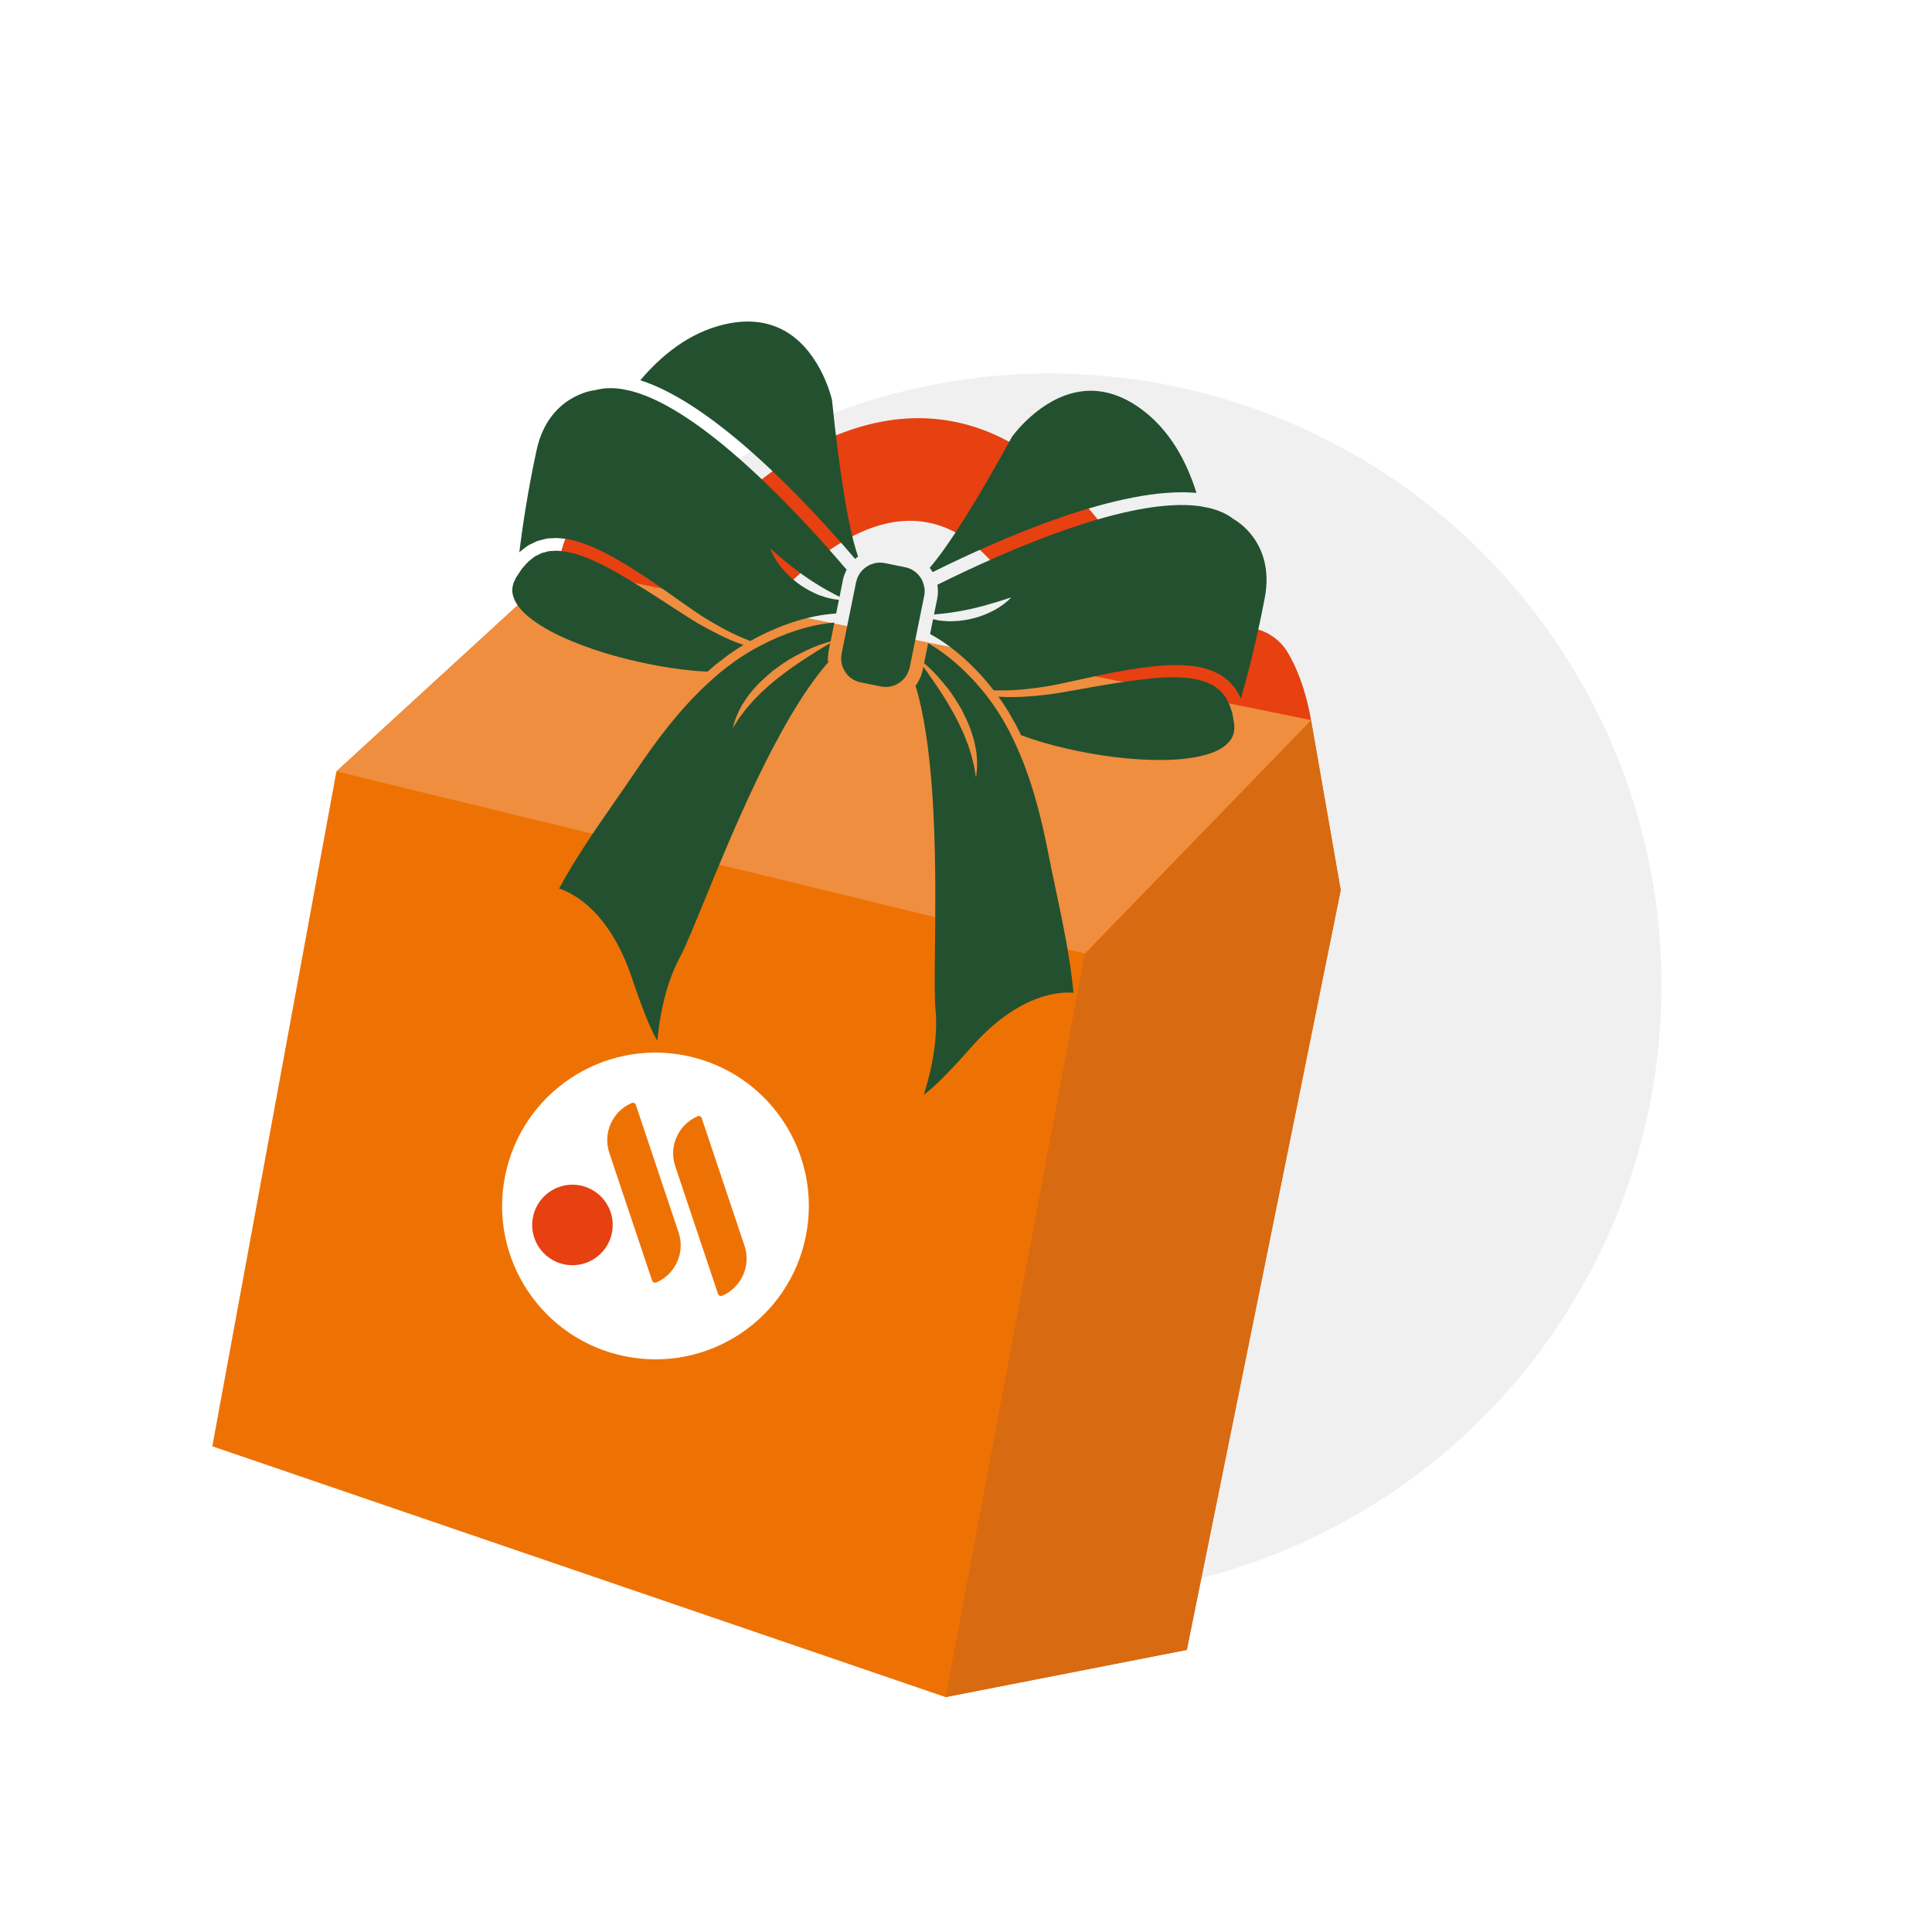 <?xml version="1.0" encoding="UTF-8"?> <svg xmlns="http://www.w3.org/2000/svg" width="150" height="150" viewBox="0 0 150 150" fill="none"><rect width="150" height="150" fill="white"></rect><circle cx="81.5" cy="76.5" r="47.5" fill="#F0F0F0"></circle><path d="M43.361 44.083L101.79 55.918L104.093 69.106L92.143 128.099L73.416 131.763L16.484 112.289L26.12 59.893L43.361 44.083Z" fill="#EE7203"></path><path d="M48.527 105.301C54.972 106.607 61.255 102.44 62.561 95.995C63.866 89.55 59.7 83.267 53.255 81.962C46.81 80.656 40.527 84.822 39.221 91.268C37.916 97.713 42.082 103.996 48.527 105.301Z" fill="white"></path><path d="M54.154 86.67C52.672 87.309 51.903 88.99 52.426 90.548L55.747 100.458C55.792 100.593 55.944 100.657 56.075 100.6C57.557 99.961 58.327 98.28 57.803 96.723L54.483 86.813C54.437 86.679 54.285 86.613 54.154 86.67Z" fill="#EE7203"></path><path d="M49.038 85.639C47.556 86.278 46.786 87.959 47.309 89.517L50.63 99.426C50.675 99.561 50.827 99.626 50.958 99.569C52.44 98.93 53.21 97.249 52.687 95.691L49.366 85.782C49.32 85.648 49.169 85.582 49.038 85.639Z" fill="#EE7203"></path><path d="M44.323 98.228C46.048 98.296 47.501 96.952 47.568 95.227C47.636 93.501 46.292 92.048 44.566 91.981C42.841 91.914 41.388 93.258 41.321 94.983C41.254 96.708 42.598 98.161 44.323 98.228Z" fill="#E74011"></path><path d="M84.232 74.034L73.416 131.762L92.144 128.098L104.093 69.105L101.79 55.917L84.232 74.034Z" fill="#D86A12"></path><path d="M56.202 39.882C56.202 39.882 74.753 19.044 89.661 47.229L97.312 48.779C98.427 49.005 99.399 49.685 99.982 50.663C100.623 51.737 101.356 53.424 101.791 55.919L81.285 51.765C81.285 51.765 75.255 29.557 59.336 47.319L43.361 44.084C43.361 44.084 43.756 37.799 49.208 39.035C55.759 40.52 56.202 39.882 56.202 39.882Z" fill="#E74011"></path><path d="M26.12 59.893L84.231 74.035L101.79 55.918L43.361 44.083L26.12 59.893Z" fill="#EF8E3E"></path><path d="M61.172 25.837C59.787 24.961 58.123 24.742 56.225 25.189C53.489 25.833 51.327 27.612 49.713 29.524C55.438 31.344 62.52 38.861 66.39 43.392C66.465 43.326 66.541 43.262 66.621 43.205C65.917 41.22 65.208 37.016 64.594 31.04C64.594 31.041 63.81 27.506 61.172 25.837Z" fill="#23512F"></path><path d="M41.245 42.23L41.715 42.004L42.218 41.874C42.554 41.761 42.898 41.804 43.237 41.769C43.567 41.796 43.903 41.824 44.224 41.886C44.533 41.971 44.86 42.031 45.155 42.143C46.364 42.554 47.456 43.15 48.506 43.783C49.561 44.411 50.568 45.099 51.564 45.796C52.563 46.491 53.541 47.21 54.539 47.863C55.555 48.49 56.597 49.087 57.703 49.546C57.884 49.624 58.068 49.697 58.251 49.77C60.261 48.641 62.67 47.765 64.919 47.633L65.042 47.026L65.11 46.688L65.134 46.568C64.953 46.555 64.746 46.531 64.499 46.471C64.326 46.437 64.14 46.395 63.952 46.325C63.763 46.26 63.554 46.203 63.358 46.103C63.217 46.034 63.067 45.969 62.923 45.895C62.864 45.866 62.805 45.839 62.751 45.804C62.551 45.687 62.347 45.572 62.156 45.435C61.963 45.301 61.779 45.156 61.602 45.009C61.418 44.87 61.266 44.699 61.106 44.55C60.8 44.236 60.54 43.92 60.347 43.627C59.948 43.052 59.807 42.596 59.807 42.596C59.807 42.596 60.152 42.892 60.671 43.336C60.928 43.553 61.23 43.796 61.553 44.052C61.884 44.297 62.223 44.574 62.59 44.809C62.941 45.067 63.316 45.29 63.664 45.506C64.018 45.713 64.351 45.909 64.65 46.061C64.853 46.173 65.027 46.262 65.181 46.34L65.454 44.989C65.51 44.716 65.612 44.469 65.735 44.233C61.849 39.678 54.505 31.809 49.042 30.366C48.913 30.332 48.789 30.312 48.661 30.285C48.531 30.257 48.401 30.225 48.275 30.206C47.564 30.097 46.892 30.111 46.272 30.277L46.188 30.292C46.043 30.307 42.58 30.718 41.662 34.945C40.962 38.169 40.549 41.034 40.316 42.892C40.343 42.867 40.366 42.838 40.394 42.813C40.676 42.611 40.916 42.361 41.245 42.23Z" fill="#23512F"></path><path d="M54.765 52.137C54.825 52.14 54.884 52.139 54.944 52.141C55.138 51.97 55.329 51.795 55.53 51.631L55.531 51.63C55.715 51.479 55.91 51.339 56.099 51.194C56.263 51.069 56.422 50.939 56.59 50.819C56.595 50.815 56.601 50.812 56.605 50.807C56.78 50.683 56.96 50.559 57.146 50.437C57.334 50.313 57.527 50.192 57.724 50.072C57.657 50.047 57.587 50.027 57.519 50.002C56.36 49.589 55.273 49.008 54.203 48.406C53.147 47.771 52.144 47.091 51.127 46.44C50.113 45.783 49.086 45.15 48.052 44.55C47.018 43.953 45.952 43.407 44.856 43.057C44.584 42.959 44.307 42.921 44.034 42.847C43.76 42.799 43.487 42.778 43.218 42.755C42.958 42.792 42.677 42.748 42.435 42.842L42.059 42.938L41.712 43.112C41.468 43.199 41.286 43.41 41.07 43.559C40.871 43.736 40.706 43.96 40.519 44.155L40.224 44.604L40.057 44.86L40.045 44.879L40.026 44.92L39.978 45.023L39.971 45.039L39.883 45.229C39.833 45.356 39.834 45.435 39.8 45.537C39.8 45.539 39.799 45.541 39.799 45.543C39.619 46.45 40.364 47.399 41.267 48.068C42.172 48.761 43.239 49.294 44.327 49.753C46.516 50.67 48.849 51.286 51.203 51.712C52.382 51.923 53.573 52.08 54.765 52.137Z" fill="#23512F"></path><path d="M64.275 51.176C64.273 51.067 64.29 50.955 64.301 50.844L64.301 50.843C64.302 50.831 64.303 50.819 64.304 50.807C64.313 50.723 64.312 50.64 64.329 50.556L64.344 50.484L64.455 49.938C64.444 49.945 64.435 49.95 64.423 49.955C64.165 50.095 63.811 50.326 63.383 50.583C63.285 50.645 63.172 50.718 63.068 50.784C63.029 50.808 62.991 50.832 62.952 50.857C62.913 50.881 62.877 50.905 62.837 50.93C62.797 50.956 62.763 50.977 62.722 51.002C62.475 51.159 62.219 51.325 61.956 51.507C61.847 51.576 61.74 51.653 61.632 51.73C61.626 51.735 61.618 51.739 61.612 51.745C61.516 51.814 61.417 51.882 61.319 51.952C61.272 51.986 61.226 52.021 61.176 52.054C61.143 52.077 61.111 52.103 61.078 52.128C61.051 52.146 61.026 52.168 60.999 52.188C60.853 52.295 60.708 52.406 60.564 52.517C60.508 52.561 60.452 52.603 60.395 52.647C60.145 52.858 59.882 53.057 59.645 53.273C59.418 53.501 59.158 53.69 58.954 53.917C58.749 54.144 58.516 54.335 58.344 54.557C58.168 54.775 57.973 54.963 57.829 55.163C57.686 55.364 57.545 55.544 57.419 55.703C57.299 55.867 57.218 56.023 57.136 56.145C56.981 56.394 56.882 56.535 56.882 56.535C56.882 56.535 56.924 56.372 57.015 56.088C57.098 55.8 57.255 55.401 57.499 54.945C57.612 54.712 57.778 54.486 57.94 54.237C58.095 53.982 58.307 53.753 58.512 53.502C58.842 53.109 59.24 52.743 59.65 52.387C59.689 52.353 59.727 52.318 59.766 52.285C59.831 52.229 59.892 52.171 59.957 52.117C59.961 52.113 59.964 52.11 59.968 52.107C60.067 52.033 60.168 51.965 60.267 51.892C60.286 51.879 60.303 51.866 60.322 51.852C60.481 51.737 60.639 51.619 60.799 51.51C61.079 51.321 61.359 51.146 61.641 50.992C61.662 50.979 61.682 50.971 61.705 50.959C61.764 50.925 61.82 50.9 61.878 50.867C61.937 50.836 61.993 50.808 62.051 50.776C62.459 50.562 62.858 50.376 63.209 50.23C63.669 50.043 64.067 49.925 64.349 49.838C64.356 49.836 64.366 49.832 64.375 49.83C64.416 49.818 64.449 49.809 64.485 49.8L64.5 49.727L64.782 48.337C62.889 48.485 60.875 49.173 59.116 50.088C59.028 50.133 58.943 50.182 58.856 50.227C58.775 50.271 58.691 50.314 58.609 50.359C58.411 50.47 58.217 50.583 58.028 50.699C57.832 50.818 57.642 50.939 57.457 51.063C57.299 51.168 57.144 51.274 56.993 51.381C56.967 51.4 56.942 51.421 56.915 51.44C56.599 51.669 56.288 51.905 55.986 52.151C55.98 52.156 55.974 52.16 55.967 52.166C55.842 52.269 55.724 52.38 55.601 52.485C55.473 52.594 55.346 52.703 55.221 52.815C52.786 54.994 50.865 57.636 49.437 59.755C48.898 60.553 48.345 61.352 47.787 62.153C46.258 64.353 44.679 66.625 43.409 68.982C44.512 69.346 47.335 70.762 49.078 75.969C50.102 79.027 50.717 80.287 51.039 80.804C51.145 79.549 51.522 76.644 52.814 74.269C53.195 73.57 53.827 72.028 54.626 70.077C56.862 64.614 60.365 56.062 64.116 51.636C64.15 51.596 64.184 51.559 64.219 51.519C64.247 51.487 64.275 51.455 64.303 51.423C64.303 51.416 64.301 51.411 64.301 51.404C64.291 51.329 64.275 51.254 64.275 51.176Z" fill="#23512F"></path><path d="M88.582 31.743C87.008 30.592 85.389 30.146 83.774 30.415C80.694 30.926 78.596 33.877 78.575 33.908C75.823 38.924 73.611 42.432 72.181 44.087C72.266 44.192 72.343 44.302 72.412 44.418C77.784 41.748 87.01 37.728 92.892 38.27C92.15 35.879 90.851 33.4 88.582 31.743Z" fill="#23512F"></path><path d="M98.2 46.393C98.998 42.141 95.967 40.416 95.838 40.344L95.769 40.3C95.263 39.906 94.649 39.631 93.952 39.455C93.827 39.423 93.694 39.402 93.565 39.377C93.437 39.352 93.314 39.322 93.181 39.303C87.713 38.526 78.199 42.706 72.777 45.401C72.836 45.746 72.841 46.107 72.767 46.47L72.517 47.708C72.578 47.701 72.632 47.699 72.698 47.691C73.032 47.668 73.415 47.616 73.822 47.563C74.228 47.5 74.659 47.44 75.084 47.339C75.514 47.265 75.933 47.142 76.334 47.045C76.731 46.934 77.104 46.828 77.424 46.729C78.076 46.522 78.509 46.384 78.509 46.384C78.509 46.384 78.202 46.748 77.61 47.124C77.319 47.318 76.956 47.508 76.552 47.678C76.346 47.753 76.14 47.851 75.916 47.908C75.696 47.975 75.471 48.036 75.24 48.085C75.012 48.135 74.778 48.163 74.549 48.193C74.485 48.204 74.42 48.206 74.355 48.21C74.192 48.221 74.029 48.223 73.873 48.232C73.654 48.248 73.441 48.218 73.24 48.206C73.039 48.197 72.851 48.164 72.679 48.127C72.591 48.113 72.522 48.092 72.444 48.074L72.424 48.169L72.356 48.507L72.211 49.224C74.092 50.245 75.825 51.888 77.151 53.598C77.349 53.602 77.546 53.607 77.743 53.605C78.939 53.612 80.132 53.468 81.312 53.285C82.485 53.072 83.666 52.792 84.857 52.539C86.046 52.284 87.241 52.043 88.457 51.874C89.671 51.7 90.908 51.578 92.182 51.668C92.499 51.68 92.821 51.753 93.14 51.794C93.46 51.861 93.779 51.965 94.095 52.07C94.394 52.234 94.727 52.329 94.992 52.563L95.406 52.879L95.75 53.27C96.003 53.52 96.127 53.843 96.305 54.135C96.321 54.169 96.331 54.205 96.346 54.239C96.855 52.435 97.59 49.633 98.2 46.393Z" fill="#23512F"></path><path d="M95.835 56.568L95.828 56.358L95.828 56.341L95.824 56.227L95.822 56.182L95.817 56.16L95.763 55.859L95.666 55.331C95.57 55.078 95.504 54.806 95.39 54.567C95.249 54.348 95.162 54.082 94.973 53.905L94.721 53.61L94.412 53.376C94.226 53.194 93.95 53.126 93.725 52.991C93.467 52.906 93.207 52.82 92.936 52.757C92.656 52.718 92.386 52.646 92.096 52.631C90.951 52.526 89.757 52.614 88.571 52.763C87.386 52.913 86.193 53.097 85.003 53.307C83.813 53.511 82.626 53.747 81.405 53.921C80.186 54.059 78.959 54.172 77.73 54.101C77.658 54.097 77.586 54.089 77.513 54.085C77.648 54.272 77.779 54.46 77.904 54.646C78.027 54.831 78.145 55.016 78.257 55.198C78.26 55.204 78.265 55.209 78.267 55.215C78.375 55.391 78.471 55.573 78.573 55.752C78.692 55.96 78.816 56.163 78.928 56.374L78.927 56.375C79.049 56.605 79.157 56.84 79.269 57.074C79.325 57.094 79.379 57.119 79.436 57.139C80.556 57.55 81.712 57.869 82.879 58.135C85.214 58.659 87.602 58.999 89.976 59.006C91.156 59.008 92.347 58.931 93.452 58.645C94.543 58.382 95.599 57.796 95.786 56.89C95.787 56.888 95.787 56.885 95.787 56.884C95.8 56.778 95.833 56.704 95.835 56.568Z" fill="#23512F"></path><path d="M81.385 66.23C80.895 63.722 80.153 60.542 78.758 57.585C78.686 57.434 78.612 57.283 78.537 57.134C78.464 56.989 78.399 56.84 78.323 56.696L78.323 56.697C78.319 56.69 78.315 56.684 78.311 56.676C78.129 56.332 77.936 55.994 77.732 55.66C77.715 55.632 77.701 55.603 77.684 55.575C77.587 55.417 77.486 55.26 77.38 55.102C77.258 54.916 77.13 54.73 76.996 54.545C76.866 54.364 76.732 54.185 76.593 54.005C76.536 53.932 76.476 53.86 76.417 53.787C76.356 53.711 76.295 53.634 76.231 53.558C75.059 52.144 73.609 50.821 72.062 49.94L71.748 51.492C71.94 51.656 72.165 51.853 72.406 52.095C72.674 52.366 72.967 52.693 73.26 53.049C73.301 53.099 73.342 53.147 73.384 53.2C73.425 53.253 73.468 53.297 73.508 53.351C73.522 53.371 73.538 53.387 73.554 53.407C73.753 53.658 73.943 53.929 74.127 54.212C74.233 54.374 74.332 54.545 74.434 54.713C74.446 54.733 74.457 54.751 74.469 54.771C74.532 54.876 74.599 54.978 74.66 55.085C74.662 55.089 74.664 55.094 74.667 55.098C74.707 55.175 74.74 55.251 74.778 55.327C74.801 55.373 74.822 55.421 74.845 55.467C75.084 55.954 75.308 56.448 75.459 56.937C75.549 57.248 75.656 57.541 75.7 57.837C75.752 58.129 75.817 58.4 75.831 58.66C75.878 59.176 75.867 59.604 75.832 59.902C75.805 60.198 75.781 60.365 75.781 60.365C75.781 60.365 75.744 60.195 75.698 59.907C75.672 59.762 75.658 59.586 75.609 59.39C75.555 59.192 75.495 58.973 75.442 58.733C75.387 58.494 75.281 58.244 75.204 57.974C75.131 57.703 74.991 57.435 74.891 57.147C74.791 56.857 74.626 56.582 74.505 56.285C74.371 55.992 74.206 55.708 74.058 55.416C74.022 55.354 73.986 55.293 73.952 55.231C73.862 55.072 73.772 54.916 73.68 54.759C73.663 54.73 73.647 54.701 73.63 54.672C73.609 54.637 73.591 54.6 73.569 54.566C73.537 54.516 73.508 54.466 73.477 54.417C73.413 54.314 73.349 54.213 73.288 54.112C73.284 54.104 73.278 54.098 73.275 54.09C73.206 53.977 73.138 53.865 73.063 53.759C72.892 53.489 72.72 53.236 72.554 52.996C72.527 52.957 72.504 52.922 72.476 52.885C72.449 52.846 72.424 52.81 72.398 52.772C72.371 52.733 72.346 52.696 72.32 52.658C72.249 52.557 72.172 52.447 72.106 52.352C71.952 52.141 71.816 51.946 71.692 51.773L71.639 52.039C71.616 52.151 71.574 52.252 71.539 52.358C71.535 52.372 71.531 52.385 71.527 52.398C71.523 52.412 71.519 52.426 71.515 52.439C71.511 52.449 71.509 52.459 71.506 52.468C71.445 52.633 71.369 52.786 71.283 52.934C71.279 52.941 71.276 52.949 71.27 52.956C71.252 52.987 71.239 53.02 71.219 53.05C71.2 53.078 71.182 53.108 71.163 53.136C71.138 53.172 71.107 53.2 71.081 53.233C72.752 58.788 72.654 67.885 72.59 73.719C72.567 75.829 72.549 77.495 72.627 78.287C72.894 80.978 72.11 83.802 71.72 84.998C72.217 84.648 73.273 83.727 75.407 81.307C79.039 77.19 82.191 76.983 83.349 77.076C83.096 74.41 82.525 71.703 81.973 69.082C81.771 68.128 81.57 67.176 81.385 66.23Z" fill="#23512F"></path><path d="M71.706 45.354C71.656 45.186 71.588 45.023 71.493 44.876C71.481 44.856 71.467 44.838 71.454 44.819C71.389 44.727 71.319 44.638 71.24 44.558C71.158 44.476 71.069 44.4 70.972 44.334C70.77 44.194 70.537 44.092 70.282 44.041L68.689 43.718C68.328 43.645 67.971 43.685 67.649 43.808C67.54 43.849 67.437 43.901 67.338 43.961C67.242 44.019 67.153 44.087 67.069 44.161C67.064 44.166 67.059 44.169 67.055 44.173C66.923 44.291 66.81 44.428 66.716 44.582C66.615 44.746 66.537 44.926 66.49 45.121C66.483 45.146 66.472 45.166 66.467 45.191L66.192 46.553L66.123 46.891L66.055 47.229L65.975 47.623L65.904 47.97L65.835 48.314L65.735 48.809L65.582 49.563L65.441 50.26L65.429 50.317L65.34 50.755C65.335 50.779 65.337 50.803 65.334 50.828C65.32 50.907 65.312 50.987 65.31 51.066C65.309 51.076 65.307 51.086 65.306 51.096C65.305 51.106 65.303 51.118 65.304 51.127C65.304 51.168 65.312 51.206 65.315 51.246C65.316 51.267 65.319 51.286 65.32 51.305C65.32 51.311 65.321 51.316 65.322 51.322C65.323 51.333 65.324 51.344 65.325 51.354C65.42 52.138 65.997 52.811 66.812 52.976L68.405 53.299C69.088 53.437 69.756 53.179 70.187 52.691C70.232 52.639 70.279 52.59 70.319 52.534C70.332 52.516 70.343 52.497 70.354 52.479C70.368 52.458 70.378 52.433 70.392 52.41C70.403 52.391 70.413 52.373 70.424 52.354C70.479 52.252 70.525 52.146 70.563 52.033C70.564 52.029 70.566 52.026 70.566 52.022C70.567 52.018 70.569 52.014 70.57 52.012C70.584 51.966 70.601 51.924 70.612 51.877C70.615 51.86 70.624 51.844 70.627 51.826L70.628 51.823L70.781 51.068L70.934 50.314L71.108 49.456L71.177 49.115L71.247 48.766L71.342 48.298L71.41 47.961L71.479 47.623L71.755 46.26C71.78 46.137 71.791 46.014 71.792 45.892C71.791 45.708 71.757 45.528 71.706 45.354Z" fill="#23512F"></path></svg> 